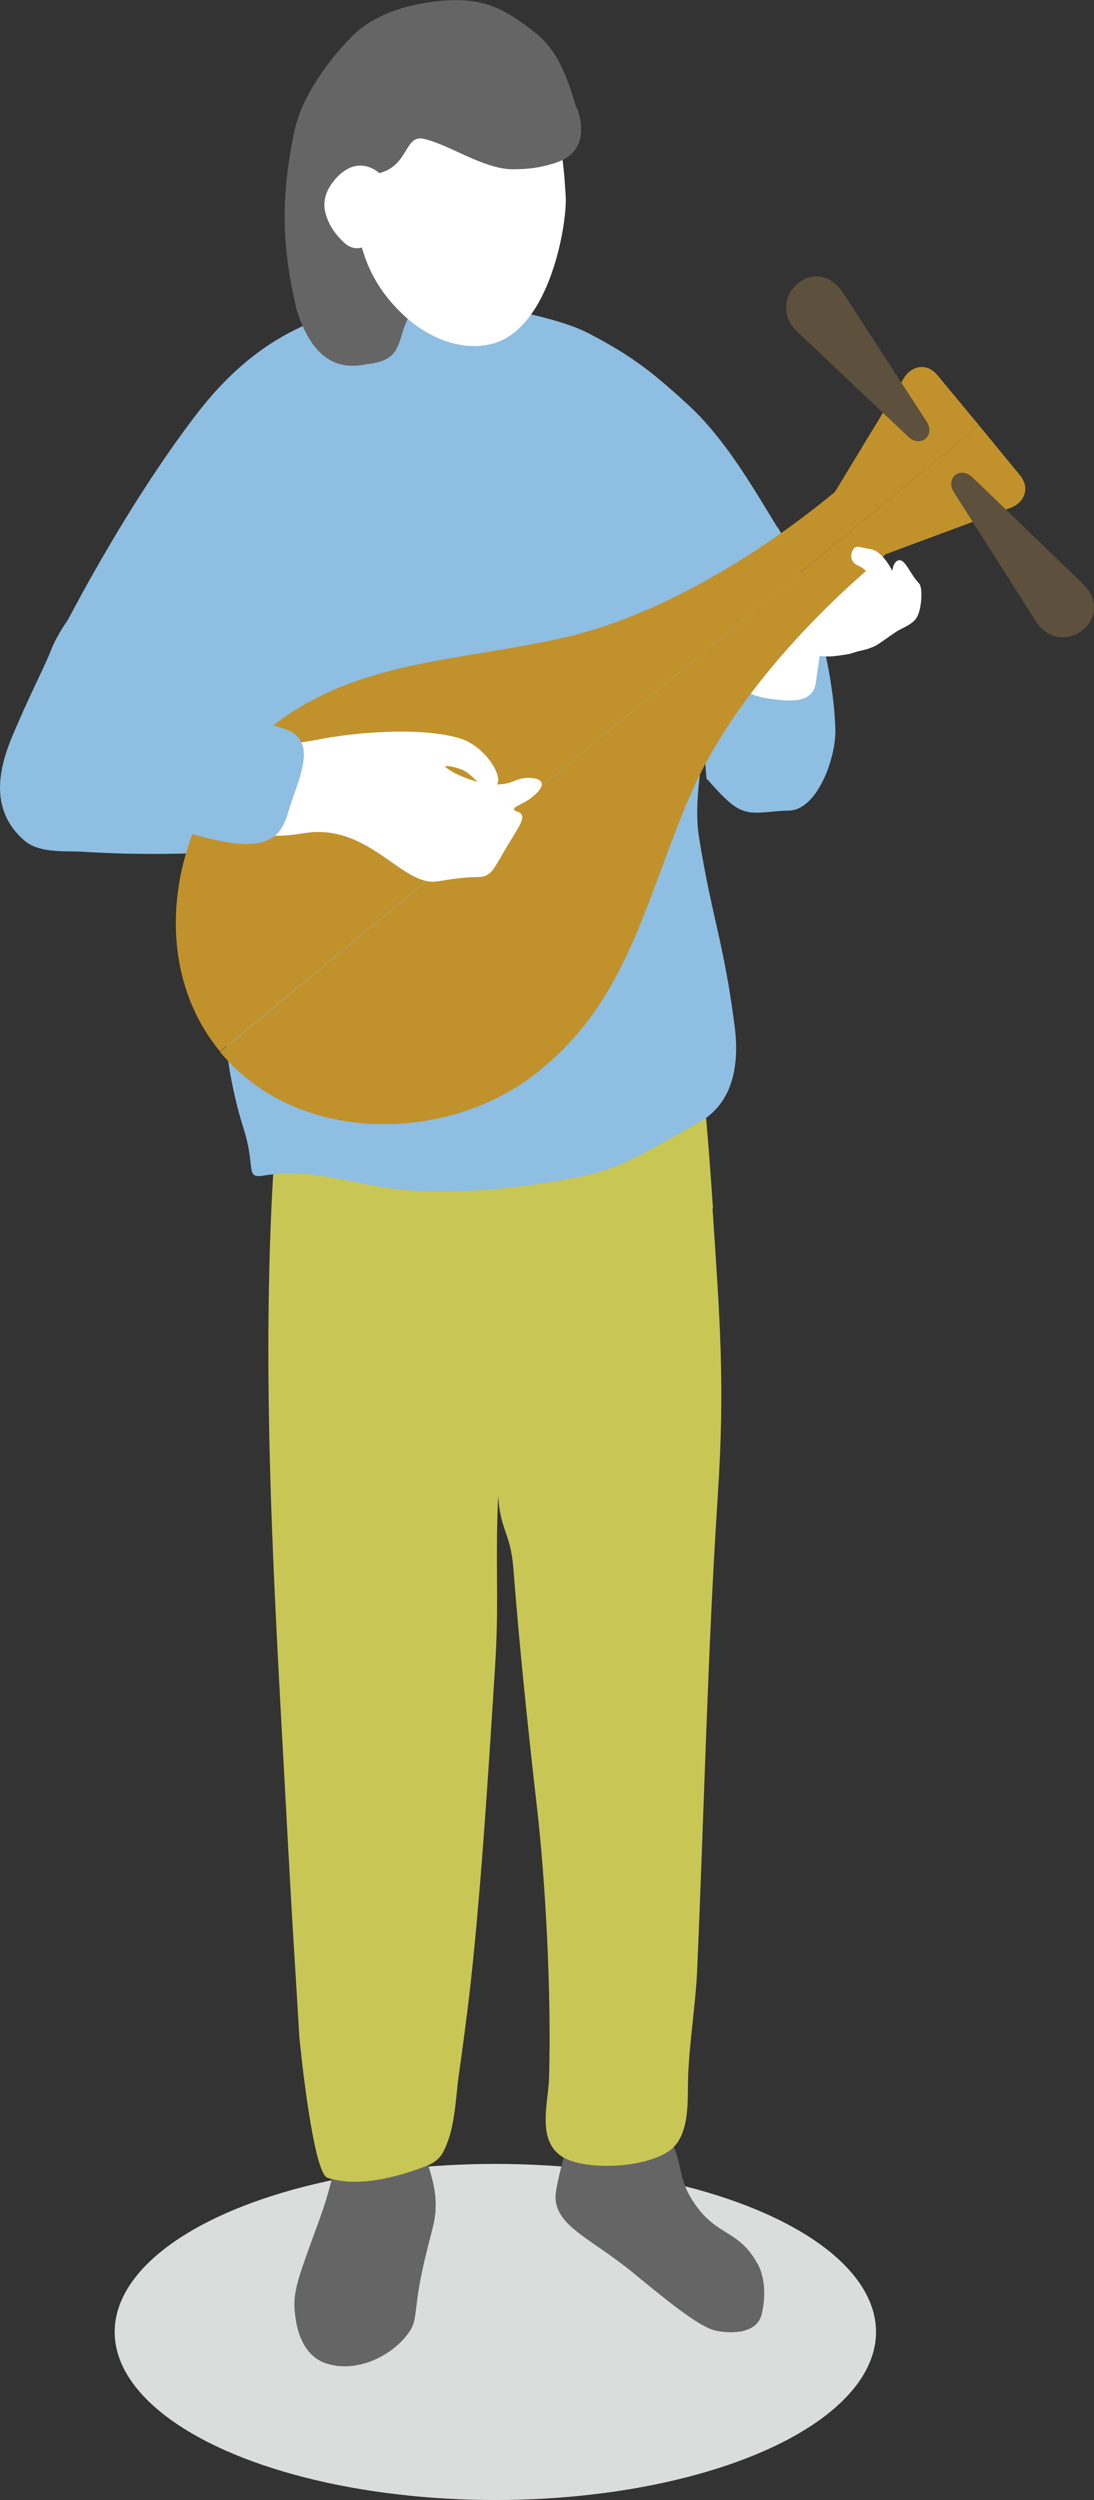 <?xml version="1.0" encoding="UTF-8"?>
<svg xmlns="http://www.w3.org/2000/svg" width="26.9" height="61.44" viewBox="0 0 26.9 61.44">
  <rect x="0" y="0" width="26.9" height="61.44" fill="#333333" stroke="none"/>
  <defs>
    <style>
      .cls-1 {
        fill: #5d503c;
      }

      .cls-2 {
        fill: #fff;
      }

      .cls-3 {
        fill: #c1922b;
      }

      .cls-4 {
        fill: #dbdcdc;
      }

      .cls-5 {
        fill: #c8c756;
      }

      .cls-6 {
        fill: #666565;
      }

      .cls-7 {
        fill: #8ebee2;
      }
    </style>
  </defs>
  <g id="_イヤー_1" data-name="レイヤー 1"/>
  <g id="_イヤー_2" data-name="レイヤー 2">
    <g id="_イヤー_1-2" data-name="レイヤー 1">
      <g>
        <ellipse class="cls-4" cx="12.18" cy="57.31" rx="9.36" ry="4.13"/>
        <path class="cls-6" d="M10.44,52.91c.17,.56,.26,.84,.27,1.19,.02,.4-.07,.63-.19,1.12-.42,1.64-.19,1.74-.5,2.15-.41,.54-1.26,.96-2.01,.71-.49-.17-.69-.67-.75-1.16-.08-.59,.05-.87,.6-2.39,.48-1.31,.29-1.61,.79-2.04,.4-.34,1.05-.65,1.41-.42,.14,.08,.22,.34,.38,.85Z"/>
        <path class="cls-6" d="M14.25,51.82c-.2,.47-.61,1.9-.59,2.2,.03,.7,.87,.99,1.9,1.83,1.02,.84,1.67,1.35,2.05,1.43,.35,.07,1,.09,1.12-.41,.17-.72-.06-1.17-.1-1.23-.46-.84-.97-.67-1.52-1.44-.53-.73-.26-1.14-.76-1.8-.53-.7-1.75-1.39-2.1-.59Z"/>
        <path class="cls-5" d="M17.53,29.69c-.19-2.94-.51-5.86-.95-8.77-.07-.49-1.16-.47-1.09,.03,.03,.17,.05,.34,.07,.51l-3.06,.56-4.08-.73c.02-.09,.03-.19,.05-.28,.1-.49-.66-.68-.75-.19-1.69,8.57-1.09,15.99-.63,24.66,.13,2.38,.13,2.2,.27,4.57,.02,.26,.34,3.35,.69,3.47,.75,.24,1.67,0,2.41-.28,.32-.12,.43-.28,.55-.61,.19-.51,.2-1.16,.28-1.7,.08-.55,.15-1.1,.22-1.65,.3-2.49,.5-5.76,.66-8.27,.11-1.68,0-2.57,.08-4.25,.05,.85,.3,.91,.37,1.75,.15,1.93,.35,3.86,.57,5.79,.23,1.96,.37,4.71,.31,6.78-.02,.64-.36,1.68,.5,2.01,.63,.24,1.92,.17,2.48-.25,.5-.38,.42-1.25,.44-1.81,.03-.81,.18-1.76,.22-2.56,.18-4.14,.26-7.91,.51-11.72,.18-2.74,.05-4.33-.13-7.05Z"/>
        <path class="cls-7" d="M19.12,12.97c-.64-1.05-1.31-2.21-2.22-3.04-.79-.72-1.31-1.16-2.43-1.74-1.06-.55-3.75-.92-4.76-.79-1.91,.26-3.45,.92-4.87,2.77-1.68,2.18-3.51,5.48-4.54,7.93-.37,.88-.52,1.84,.29,2.55,.37,.32,.96,.26,1.41,.28,.92,.06,1.83,.07,2.75,.04,.02,0,.04,0,.06,0-.19,1.18,.68,2.33,.69,3.52,0,1.12,.16,2.21,.5,3.28,.29,.94,.02,1.2,.49,1.12,1.27-.21,2.26,.27,3.62,.37,1.33,.1,3.03-.1,4.33-.38,.95-.2,1.87-.82,2.72-1.28,.74-.4,1.06-1.21,.9-2.41-.27-2.07-.55-2.61-.87-4.6-.12-.73,.02-1.54,.11-2.27,.02-.14,.06,.99,.09,.83,.14,.16,.32,.36,.42,.45,.54,.54,.82,.34,1.6,.32,.68-.02,1.16-1.29,1.13-2.03-.06-1.57-.61-3.61-1.43-4.95Z"/>
        <path class="cls-2" d="M18.15,16.79c.21,.37,.9,.4,1.11,.42,.22,.01,.49,.02,.67-.15,.15-.15,.13-.34,.18-.64,.05-.27-.02-.37,.38-.72s1.48-.23,1.67-1.2c.04-.18-1.08-.96-1.15-.97-.43-.06-.81,.3-1.07,.56-1.15,1.18-2.09,2.15-1.78,2.7Z"/>
        <g>
          <g>
            <path class="cls-3" d="M24.07,10.45l-1.02-1.23c-.27-.33-.67-.22-.84,.1l-1.68,2.77c-2.06,1.7-4.47,3.06-6.54,3.55-2.66,.63-5.28,.54-7.44,2.32-2.22,1.74-3.1,5.51-1.14,7.88"/>
            <path class="cls-3" d="M24.07,10.45l1.01,1.23c.27,.33,.09,.7-.26,.81l-3.04,1.13c-2.06,1.7-3.86,3.81-4.73,5.75-1.12,2.49-1.53,5.08-3.69,6.86-2.13,1.85-5.99,2-7.95-.38"/>
          </g>
          <g>
            <path class="cls-1" d="M23.9,11.72c-.31-.27-.65,.04-.45,.37l2.02,3.18c.63,.97,2.04-.06,1.14-.94l-2.71-2.61Z"/>
            <path class="cls-1" d="M22.79,10.37c.21,.36-.17,.63-.45,.37l-2.74-2.59c-.83-.8,.44-2,1.14-.94l2.05,3.16Z"/>
          </g>
        </g>
        <path class="cls-2" d="M5.98,18.38c.25-.01,.62-.03,1.09-.09,.61-.07,.81-.14,1.2-.19,.72-.11,2.12-.22,3.02,.04,.7,.2,1.21,1.13,.83,1.2-.34,.07-.47-.33-.8-.44-.23-.08-.37-.08-.37-.07-.02,.08,1.01,.64,1.65,.38,.07-.03,.28-.13,.53-.08,.04,0,.17,.02,.19,.13,.02,.14-.24,.35-.38,.43-.17,.1-.31,.14-.3,.2,0,.06,.13,.04,.18,.12,.08,.12-.07,.32-.31,.72-.34,.56-.38,.72-.59,.8-.09,.03-.11,.02-.38,.03-.42,.03-.69,.09-.79,.1-.78,.12-1.5-1.13-2.8-1.21-.5-.03-.64,.13-1.5,.08-.42-.03-.77-.09-1-.14"/>
        <path class="cls-7" d="M6.02,17.64c-.88-.38-1.63-1.03-2.59-1.21-.03,0-.07,0-.1,0,0,0,.86-4.52,.65-4.13-.59,1.05-2.3,2.56-2.73,3.69-.26,.67-.97,1.82-.73,2.57,.12,.36,.43,1.08,.75,1.3,.3,.21,.83,.13,1.18,.18,.54,.07,1.06,.17,1.59,.28,.68,.14,1.94,.65,2.6,.3,.31-.16,.4-.5,.49-.8,.12-.39,.36-.91,.34-1.33-.04-.72-.93-.61-1.46-.84Z"/>
        <path class="cls-2" d="M19.72,16.06c.11,.01,.47,.09,.75,.07,.27-.03,.42-.06,.42-.06l.23-.07s.31-.05,.49-.18c.18-.12,.27-.19,.42-.29s.42-.18,.52-.37c.12-.22,.14-.73,.05-.82-.23-.24-.34-.61-.51-.57-.13,.04-.15,.26-.15,.26,0,0-.23-.48-.52-.53-.29-.05-.37-.11-.44,0-.07,.11-.1,.31,.14,.41,.23,.1,.38,.4,.38,.4,0,0,.16,.33,.01,.2-.09-.08-.22-.08-.29-.09-.22-.04-.28-.09-.37,.11-.06,.13,.32,.35,.3,.55-.01,.09-.07,.05-.07,.05l-.14-.17s-.14-.09-.25-.05c-.08,.03-.05,.32-.03,.44s-.19,.32-.19,.32c0,0-.4,.09-.43,.15-.03,.05-.35,.26-.35,.26Z"/>
        <path class="cls-6" d="M9.01,8.95c1.05-.1,.66-.72,1.19-1.39l-1.73-4.06-1.18-.5c-.44,1.9-.33,3.17,0,4.6,.36,1.16,.96,1.52,1.72,1.35Z"/>
        <path class="cls-2" d="M13.41,2.34c-.34-.76-.96-.98-1.74-1.12-.64-.11-1.55-.28-2.07,.21-.28,.26-.48,.67-.61,1.09-.08,.1-.16,.21-.22,.33-.03,.05-.06,.11-.08,.17-.16,.08-.29,.27-.2,.49v.03c-.22,.9,.13,1.68,.46,2.71,.2,.61,.54,1.09,.99,1.51,.56,.52,1.38,.89,2.16,.69,1.43-.37,1.85-2.98,1.81-3.63-.05-.84-.14-1.7-.49-2.47Z"/>
        <path class="cls-6" d="M14.18,2.67c-.15-.47-.37-1.35-.99-1.84-.85-.68-1.42-.97-2.73-.76-.77,.12-1.4,.42-1.79,.81-.83,.83-1.26,1.69-1.37,2.12-.13,.53-.15,.93-.05,1.47,.07,.39,.44,.85,1.11,1.29,.17,.11,.46,.04,.5-.18,.2-1.08-.2-.39,.35-1.3,.86-.14,.71-.97,1.2-.87,.61,.13,1.47,.74,2.18,.75,.45,0,.72-.05,1.01-.14,.26-.08,.93-.3,.6-1.35Z"/>
        <path class="cls-2" d="M9.54,4.48c-.16-.21-.38-.4-.66-.41-.29-.01-.53,.19-.69,.4-.16,.2-.25,.45-.2,.71,.07,.33,.26,.59,.48,.79,.28,.26,.68,.11,.6-.25l-.08-.35c.15-.03,.29-.16,.29-.32,.23,0,.45-.33,.26-.58Z"/>
      </g>
    </g>
  </g>
</svg>